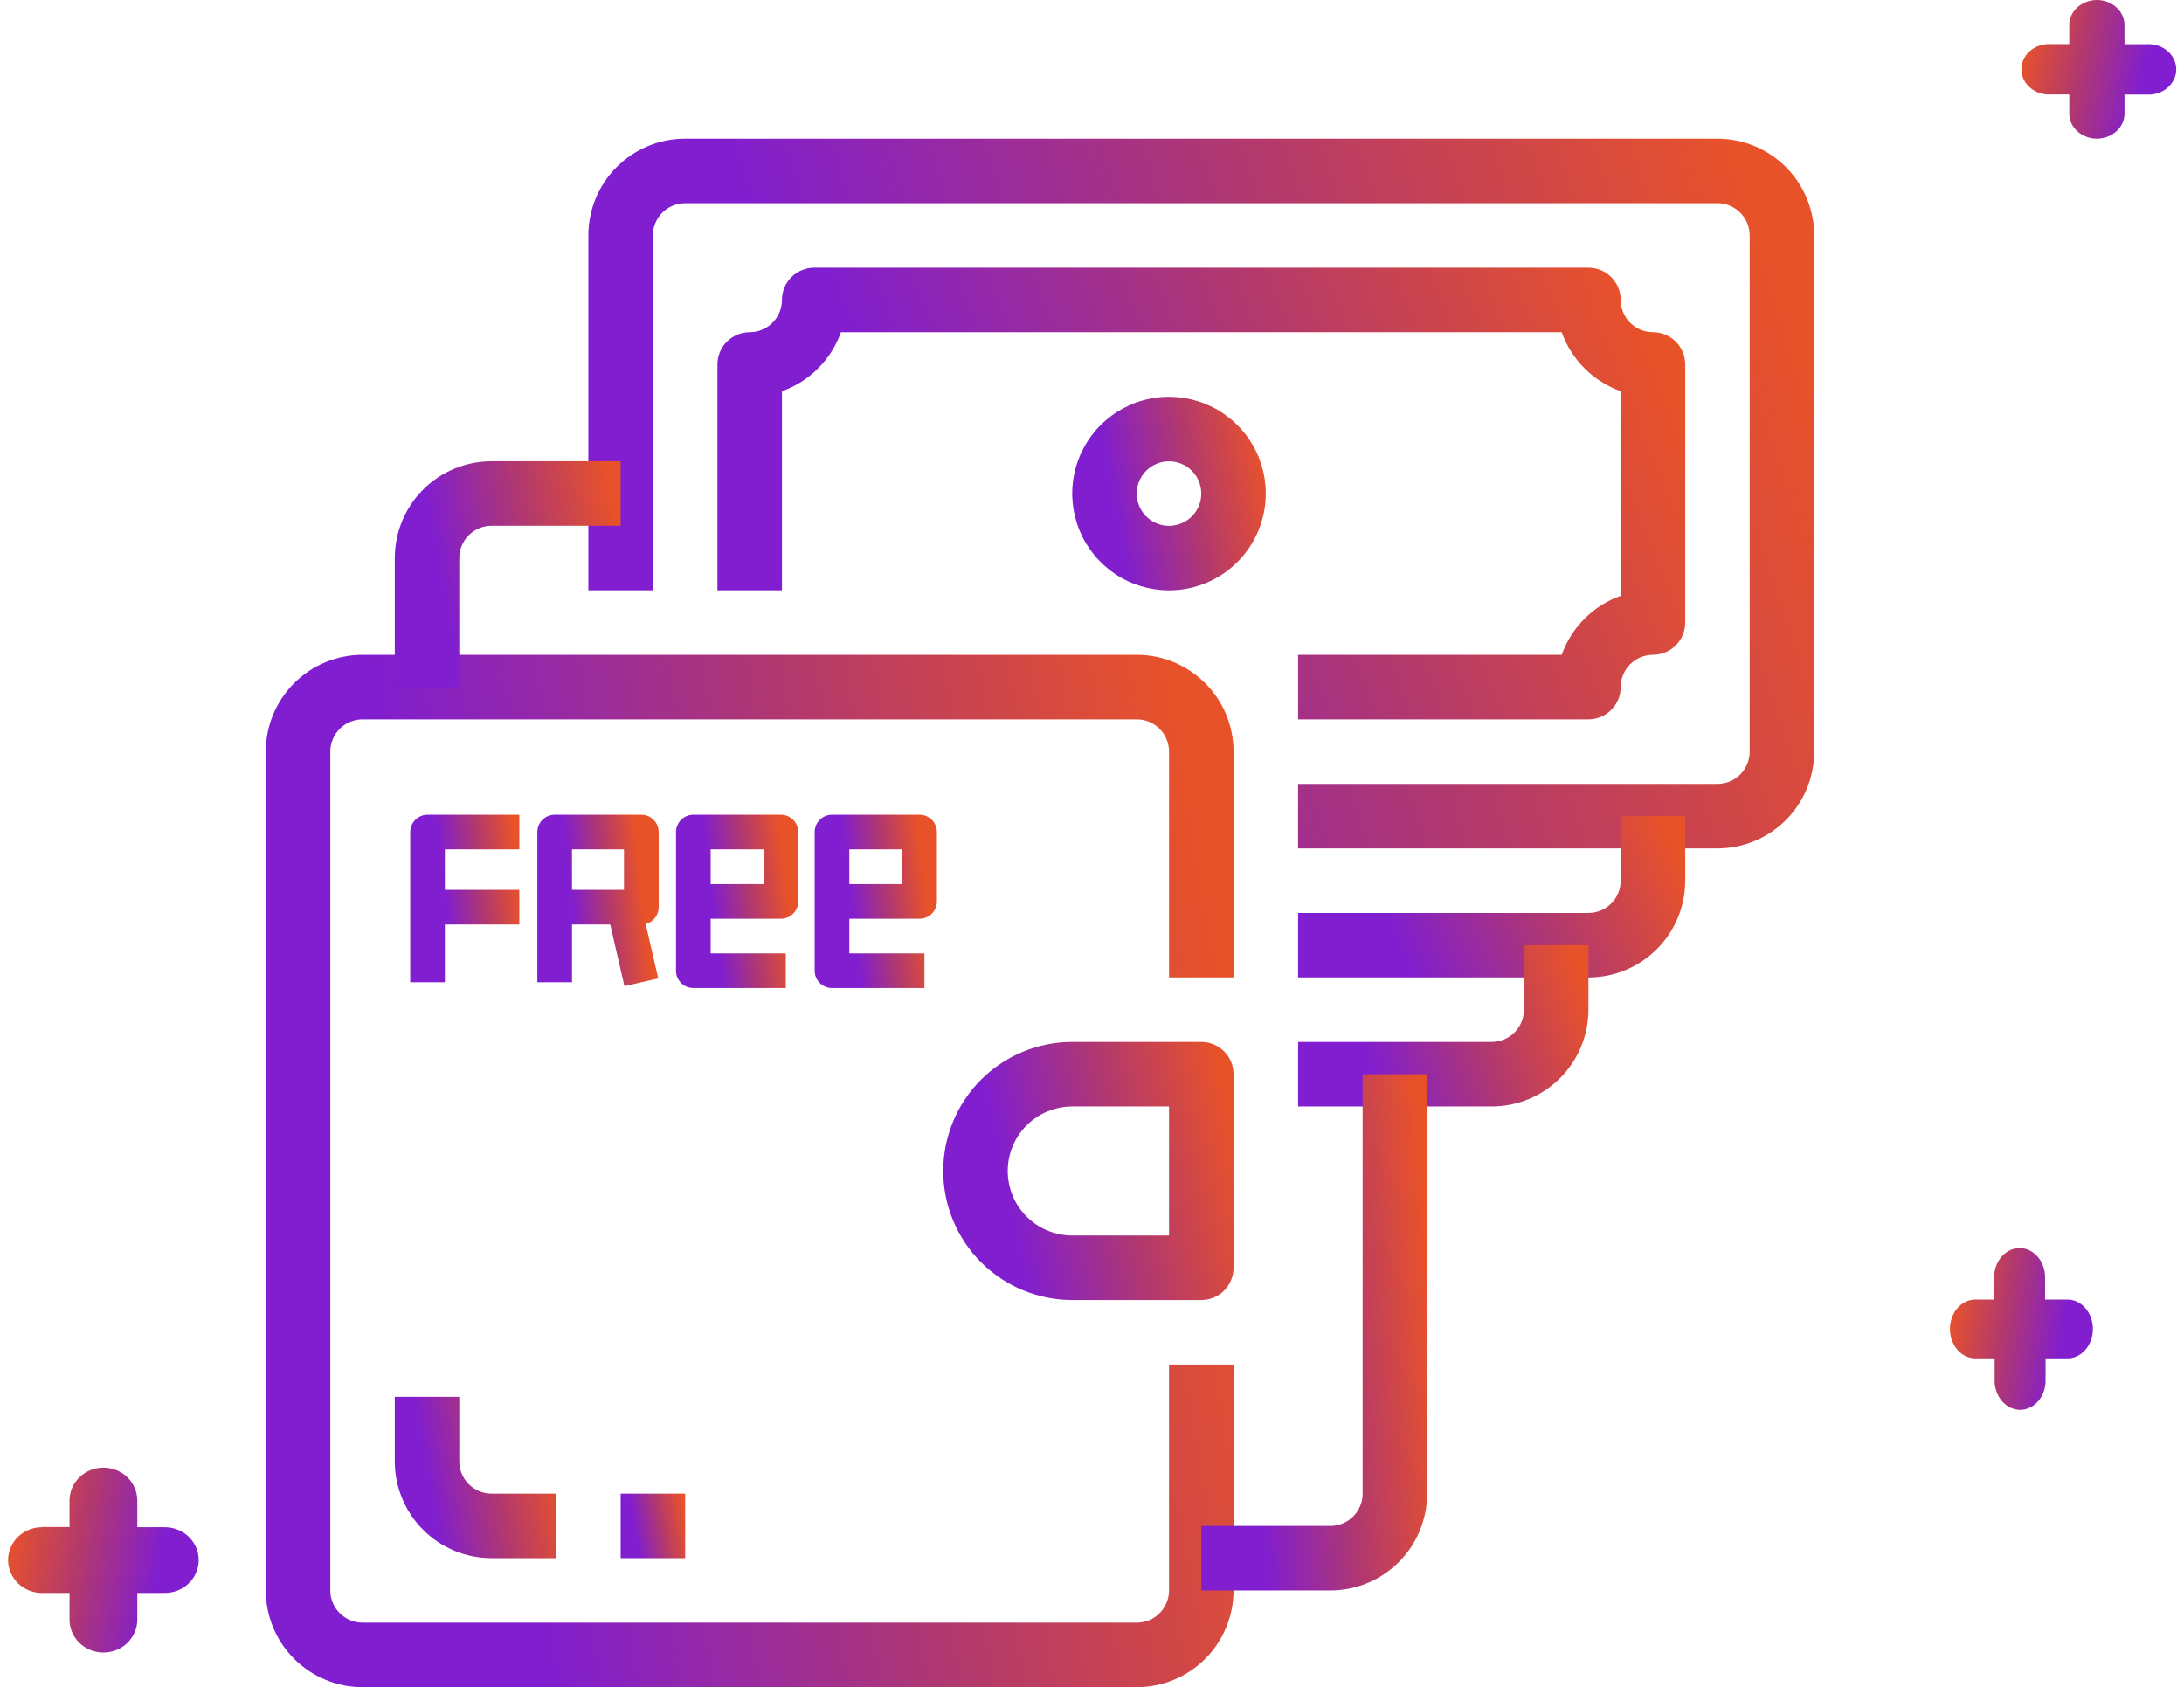 <svg width="189" height="146" viewBox="0 0 189 146" fill="none" xmlns="http://www.w3.org/2000/svg">
<g clip-path="url(#clip0_2848_1196)">
<path d="M98.375 145.997H31.375C29.154 145.997 27.024 145.115 25.453 143.544C23.882 141.974 23 139.844 23 137.622V65.039C23 62.818 23.882 60.688 25.453 59.117C27.024 57.546 29.154 56.664 31.375 56.664H98.375C100.596 56.664 102.726 57.546 104.297 59.117C105.868 60.688 106.75 62.818 106.75 65.039V84.581H101.167V65.039C101.167 64.299 100.873 63.589 100.349 63.065C99.826 62.541 99.115 62.247 98.375 62.247H31.375C30.635 62.247 29.924 62.541 29.401 63.065C28.878 63.589 28.583 64.299 28.583 65.039V137.622C28.583 138.363 28.878 139.073 29.401 139.596C29.924 140.12 30.635 140.414 31.375 140.414H98.375C99.115 140.414 99.826 140.12 100.349 139.596C100.873 139.073 101.167 138.363 101.167 137.622V118.081H106.75V137.622C106.75 139.844 105.868 141.974 104.297 143.544C102.726 145.115 100.596 145.997 98.375 145.997Z" fill="url(#paint0_linear_2848_1196)"/>
<path d="M103.958 112.497H92.792C89.83 112.497 86.99 111.321 84.896 109.227C82.802 107.133 81.625 104.292 81.625 101.331C81.625 98.369 82.802 95.529 84.896 93.435C86.99 91.341 89.83 90.164 92.792 90.164H103.958C104.699 90.164 105.409 90.458 105.932 90.982C106.456 91.505 106.75 92.215 106.75 92.956V109.706C106.75 110.446 106.456 111.156 105.932 111.68C105.409 112.203 104.699 112.497 103.958 112.497ZM92.792 95.747C91.311 95.747 89.891 96.336 88.844 97.383C87.797 98.43 87.208 99.85 87.208 101.331C87.208 102.812 87.797 104.232 88.844 105.279C89.891 106.326 91.311 106.914 92.792 106.914H101.167V95.747H92.792Z" fill="url(#paint1_linear_2848_1196)"/>
<path d="M148.622 73.417H112.331V67.833H148.622C149.363 67.833 150.073 67.539 150.596 67.016C151.12 66.492 151.414 65.782 151.414 65.042V20.375C151.414 19.635 151.12 18.924 150.596 18.401C150.073 17.878 149.363 17.583 148.622 17.583H59.289C58.549 17.583 57.839 17.878 57.315 18.401C56.791 18.924 56.497 19.635 56.497 20.375V51.083H50.914V20.375C50.914 18.154 51.796 16.024 53.367 14.453C54.938 12.882 57.068 12 59.289 12H148.622C150.844 12 152.974 12.882 154.544 14.453C156.115 16.024 156.997 18.154 156.997 20.375V65.042C156.997 67.263 156.115 69.393 154.544 70.964C152.974 72.534 150.844 73.417 148.622 73.417Z" fill="url(#paint2_linear_2848_1196)"/>
<path d="M137.461 62.247H112.336V56.664H135.147C135.565 55.487 136.241 54.419 137.124 53.535C138.007 52.652 139.076 51.977 140.253 51.558V33.853C139.076 33.435 138.007 32.759 137.124 31.876C136.241 30.993 135.565 29.924 135.147 28.747H72.775C72.357 29.924 71.681 30.993 70.798 31.876C69.915 32.759 68.846 33.435 67.669 33.853V51.081H62.086V31.539C62.086 30.799 62.38 30.089 62.904 29.565C63.427 29.041 64.137 28.747 64.878 28.747C65.618 28.747 66.328 28.453 66.852 27.93C67.375 27.406 67.669 26.696 67.669 25.956C67.669 25.215 67.963 24.505 68.487 23.982C69.01 23.458 69.721 23.164 70.461 23.164H137.461C138.201 23.164 138.911 23.458 139.435 23.982C139.958 24.505 140.253 25.215 140.253 25.956C140.253 26.696 140.547 27.406 141.07 27.93C141.594 28.453 142.304 28.747 143.044 28.747C143.785 28.747 144.495 29.041 145.018 29.565C145.542 30.089 145.836 30.799 145.836 31.539V53.872C145.836 54.613 145.542 55.323 145.018 55.846C144.495 56.37 143.785 56.664 143.044 56.664C142.304 56.664 141.594 56.958 141.07 57.482C140.547 58.005 140.253 58.715 140.253 59.456C140.253 60.196 139.958 60.906 139.435 61.43C138.911 61.953 138.201 62.247 137.461 62.247Z" fill="url(#paint3_linear_2848_1196)"/>
<path d="M137.461 84.583H112.336V79H137.461C138.201 79 138.911 78.706 139.435 78.182C139.958 77.659 140.253 76.949 140.253 76.208V70.625H145.836V76.208C145.836 78.43 144.954 80.56 143.383 82.13C141.812 83.701 139.682 84.583 137.461 84.583Z" fill="url(#paint4_linear_2848_1196)"/>
<path d="M129.086 95.747H112.336V90.164H129.086C129.826 90.164 130.536 89.87 131.06 89.346C131.583 88.823 131.878 88.113 131.878 87.372V81.789H137.461V87.372C137.461 89.594 136.579 91.724 135.008 93.294C133.437 94.865 131.307 95.747 129.086 95.747Z" fill="url(#paint5_linear_2848_1196)"/>
<path d="M39.747 59.456H34.164V48.289C34.164 46.068 35.046 43.938 36.617 42.367C38.188 40.796 40.318 39.914 42.539 39.914H53.706V45.497H42.539C41.799 45.497 41.089 45.791 40.565 46.315C40.041 46.839 39.747 47.549 39.747 48.289V59.456Z" fill="url(#paint6_linear_2848_1196)"/>
<path d="M115.128 137.628H103.961V132.044H115.128C115.868 132.044 116.578 131.75 117.102 131.227C117.625 130.703 117.919 129.993 117.919 129.253V92.961H123.503V129.253C123.503 131.474 122.62 133.604 121.05 135.175C119.479 136.745 117.349 137.628 115.128 137.628Z" fill="url(#paint7_linear_2848_1196)"/>
<path d="M101.164 51.086C99.508 51.086 97.888 50.595 96.511 49.675C95.134 48.754 94.061 47.446 93.427 45.916C92.793 44.386 92.627 42.702 92.95 41.077C93.273 39.453 94.071 37.96 95.242 36.789C96.413 35.618 97.906 34.82 99.53 34.497C101.155 34.174 102.839 34.34 104.369 34.974C105.899 35.607 107.207 36.681 108.128 38.058C109.048 39.435 109.539 41.054 109.539 42.711C109.539 44.932 108.657 47.062 107.086 48.633C105.515 50.204 103.385 51.086 101.164 51.086ZM101.164 39.919C100.612 39.919 100.072 40.083 99.613 40.39C99.154 40.697 98.796 41.133 98.585 41.643C98.374 42.153 98.318 42.714 98.426 43.256C98.534 43.797 98.8 44.294 99.19 44.685C99.581 45.075 100.078 45.341 100.619 45.449C101.161 45.557 101.722 45.501 102.232 45.29C102.743 45.079 103.179 44.721 103.485 44.262C103.792 43.803 103.956 43.263 103.956 42.711C103.956 41.971 103.662 41.261 103.138 40.737C102.615 40.213 101.904 39.919 101.164 39.919Z" fill="url(#paint8_linear_2848_1196)"/>
<path d="M48.122 134.833H42.539C40.318 134.833 38.188 133.951 36.617 132.38C35.046 130.81 34.164 128.68 34.164 126.458V120.875H39.747V126.458C39.747 127.199 40.041 127.909 40.565 128.432C41.089 128.956 41.799 129.25 42.539 129.25H48.122V134.833Z" fill="url(#paint9_linear_2848_1196)"/>
<path d="M59.294 129.25H53.711V134.833H59.294V129.25Z" fill="url(#paint10_linear_2848_1196)"/>
<path d="M37 85V78.5M44.941 72H37V78.5M37 78.5H44.941" stroke="url(#paint11_linear_2848_1196)" stroke-width="3" stroke-linejoin="round"/>
<path d="M60 78V72H67.579V78H60ZM60 78V84H68" stroke="url(#paint12_linear_2848_1196)" stroke-width="3" stroke-linejoin="round"/>
<path d="M72 78V72H79.579V78H72ZM72 78V84H80" stroke="url(#paint13_linear_2848_1196)" stroke-width="3" stroke-linejoin="round"/>
<path d="M48 85V78.5M48 78.5V72H55.5V78.5H54M48 78.5H54M54 78.5L55.5 85" stroke="url(#paint14_linear_2848_1196)" stroke-width="3" stroke-linejoin="round"/>
</g>
<path d="M177.172 3.815H179.071V2.049C179.109 1.494 179.377 0.974 179.821 0.593C180.265 0.212 180.851 0 181.461 0C182.07 0 182.656 0.212 183.1 0.593C183.544 0.974 183.813 1.494 183.85 2.049V3.824H185.786C186.112 3.805 186.439 3.848 186.746 3.949C187.054 4.051 187.335 4.208 187.574 4.412C187.812 4.617 188.002 4.863 188.131 5.137C188.261 5.411 188.328 5.706 188.328 6.004C188.328 6.302 188.261 6.598 188.131 6.871C188.002 7.145 187.812 7.392 187.574 7.596C187.335 7.8 187.054 7.958 186.746 8.059C186.439 8.16 186.112 8.203 185.786 8.185H183.85V9.951C183.813 10.505 183.544 11.026 183.1 11.407C182.656 11.788 182.07 12 181.461 12C180.851 12 180.265 11.788 179.821 11.407C179.377 11.026 179.109 10.505 179.071 9.951V8.176H177.172C176.564 8.142 175.993 7.897 175.576 7.492C175.158 7.087 174.926 6.552 174.926 5.996C174.926 5.44 175.158 4.905 175.576 4.5C175.993 4.095 176.564 3.85 177.172 3.815Z" fill="url(#paint15_linear_2848_1196)"/>
<path d="M170.784 112.458H172.57V110.389C172.604 109.742 172.852 109.135 173.261 108.691C173.671 108.247 174.212 108 174.774 108C175.336 108 175.877 108.247 176.286 108.691C176.696 109.135 176.943 109.742 176.978 110.389V112.458H178.772C179.073 112.437 179.375 112.486 179.658 112.604C179.942 112.722 180.202 112.906 180.421 113.144C180.641 113.382 180.816 113.67 180.936 113.989C181.055 114.308 181.117 114.652 181.117 115C181.117 115.348 181.055 115.692 180.936 116.011C180.816 116.33 180.641 116.618 180.421 116.856C180.202 117.094 179.942 117.278 179.658 117.396C179.375 117.514 179.073 117.564 178.772 117.542H177.02V119.611C176.986 120.258 176.738 120.865 176.329 121.309C175.919 121.753 175.378 122 174.816 122C174.254 122 173.713 121.753 173.304 121.309C172.894 120.865 172.647 120.258 172.612 119.611V117.542H170.818C170.257 117.502 169.73 117.217 169.345 116.744C168.96 116.272 168.746 115.648 168.746 115C168.746 114.352 168.96 113.728 169.345 113.256C169.73 112.783 170.257 112.498 170.818 112.458H170.784Z" fill="url(#paint16_linear_2848_1196)"/>
<path d="M3.661 132.137H6.015V129.845C6.015 129.091 6.324 128.367 6.874 127.833C7.424 127.3 8.17 127 8.948 127C9.726 127 10.472 127.3 11.022 127.833C11.572 128.367 11.881 129.091 11.881 129.845V132.155H14.262C14.647 132.155 15.029 132.228 15.385 132.371C15.741 132.514 16.064 132.724 16.336 132.988C16.609 133.252 16.825 133.566 16.972 133.911C17.119 134.256 17.195 134.626 17.195 135C17.195 135.374 17.119 135.744 16.972 136.089C16.825 136.434 16.609 136.748 16.336 137.012C16.064 137.276 15.741 137.486 15.385 137.629C15.029 137.772 14.647 137.845 14.262 137.845H11.881V140.155C11.881 140.909 11.572 141.633 11.022 142.167C10.472 142.7 9.726 143 8.948 143C8.17 143 7.424 142.7 6.874 142.167C6.324 141.633 6.015 140.909 6.015 140.155V137.845H3.634C2.856 137.845 2.11 137.545 1.56 137.012C1.01 136.478 0.7 135.755 0.7 135C0.7 134.245 1.01 133.522 1.56 132.988C2.11 132.455 2.856 132.155 3.634 132.155L3.661 132.137Z" fill="url(#paint17_linear_2848_1196)"/>
<defs>
<linearGradient id="paint0_linear_2848_1196" x1="106.75" y1="87.931" x2="39.473" y2="99.757" gradientUnits="userSpaceOnUse">
<stop stop-color="#E85229"/>
<stop offset="0.495" stop-color="#B1386F"/>
<stop offset="0.749" stop-color="#992B9F"/>
<stop offset="1" stop-color="#811ECF"/>
</linearGradient>
<linearGradient id="paint1_linear_2848_1196" x1="106.75" y1="97.981" x2="86.83" y2="102.183" gradientUnits="userSpaceOnUse">
<stop stop-color="#E85229"/>
<stop offset="0.495" stop-color="#B1386F"/>
<stop offset="0.749" stop-color="#992B9F"/>
<stop offset="1" stop-color="#811ECF"/>
</linearGradient>
<linearGradient id="paint2_linear_2848_1196" x1="156.997" y1="33.496" x2="77.487" y2="59.246" gradientUnits="userSpaceOnUse">
<stop stop-color="#E85229"/>
<stop offset="0.495" stop-color="#B1386F"/>
<stop offset="0.749" stop-color="#992B9F"/>
<stop offset="1" stop-color="#811ECF"/>
</linearGradient>
<linearGradient id="paint3_linear_2848_1196" x1="145.836" y1="36.843" x2="86.12" y2="60.836" gradientUnits="userSpaceOnUse">
<stop stop-color="#E85229"/>
<stop offset="0.495" stop-color="#B1386F"/>
<stop offset="0.749" stop-color="#992B9F"/>
<stop offset="1" stop-color="#811ECF"/>
</linearGradient>
<linearGradient id="paint4_linear_2848_1196" x1="145.836" y1="75.51" x2="122.766" y2="85.892" gradientUnits="userSpaceOnUse">
<stop stop-color="#E85229"/>
<stop offset="0.495" stop-color="#B1386F"/>
<stop offset="0.749" stop-color="#992B9F"/>
<stop offset="1" stop-color="#811ECF"/>
</linearGradient>
<linearGradient id="paint5_linear_2848_1196" x1="137.461" y1="86.674" x2="118.782" y2="92.979" gradientUnits="userSpaceOnUse">
<stop stop-color="#E85229"/>
<stop offset="0.495" stop-color="#B1386F"/>
<stop offset="0.749" stop-color="#992B9F"/>
<stop offset="1" stop-color="#811ECF"/>
</linearGradient>
<linearGradient id="paint6_linear_2848_1196" x1="53.706" y1="46.754" x2="38.072" y2="49.685" gradientUnits="userSpaceOnUse">
<stop stop-color="#E85229"/>
<stop offset="0.495" stop-color="#B1386F"/>
<stop offset="0.749" stop-color="#992B9F"/>
<stop offset="1" stop-color="#811ECF"/>
</linearGradient>
<linearGradient id="paint7_linear_2848_1196" x1="123.503" y1="108.594" x2="107.428" y2="109.913" gradientUnits="userSpaceOnUse">
<stop stop-color="#E85229"/>
<stop offset="0.495" stop-color="#B1386F"/>
<stop offset="0.749" stop-color="#992B9F"/>
<stop offset="1" stop-color="#811ECF"/>
</linearGradient>
<linearGradient id="paint8_linear_2848_1196" x1="109.539" y1="40.198" x2="96.139" y2="42.711" gradientUnits="userSpaceOnUse">
<stop stop-color="#E85229"/>
<stop offset="0.495" stop-color="#B1386F"/>
<stop offset="0.749" stop-color="#992B9F"/>
<stop offset="1" stop-color="#811ECF"/>
</linearGradient>
<linearGradient id="paint9_linear_2848_1196" x1="48.122" y1="125.76" x2="36.956" y2="127.854" gradientUnits="userSpaceOnUse">
<stop stop-color="#E85229"/>
<stop offset="0.495" stop-color="#B1386F"/>
<stop offset="0.749" stop-color="#992B9F"/>
<stop offset="1" stop-color="#811ECF"/>
</linearGradient>
<linearGradient id="paint10_linear_2848_1196" x1="59.294" y1="131.204" x2="54.828" y2="132.042" gradientUnits="userSpaceOnUse">
<stop stop-color="#E85229"/>
<stop offset="0.495" stop-color="#B1386F"/>
<stop offset="0.749" stop-color="#992B9F"/>
<stop offset="1" stop-color="#811ECF"/>
</linearGradient>
<linearGradient id="paint11_linear_2848_1196" x1="44.941" y1="76.55" x2="38.45" y2="77.293" gradientUnits="userSpaceOnUse">
<stop stop-color="#E85229"/>
<stop offset="0.495" stop-color="#B1386F"/>
<stop offset="0.749" stop-color="#992B9F"/>
<stop offset="1" stop-color="#811ECF"/>
</linearGradient>
<linearGradient id="paint12_linear_2848_1196" x1="68" y1="76.2" x2="61.477" y2="77.015" gradientUnits="userSpaceOnUse">
<stop stop-color="#E85229"/>
<stop offset="0.495" stop-color="#B1386F"/>
<stop offset="0.749" stop-color="#992B9F"/>
<stop offset="1" stop-color="#811ECF"/>
</linearGradient>
<linearGradient id="paint13_linear_2848_1196" x1="80" y1="76.2" x2="73.477" y2="77.015" gradientUnits="userSpaceOnUse">
<stop stop-color="#E85229"/>
<stop offset="0.495" stop-color="#B1386F"/>
<stop offset="0.749" stop-color="#992B9F"/>
<stop offset="1" stop-color="#811ECF"/>
</linearGradient>
<linearGradient id="paint14_linear_2848_1196" x1="55.5" y1="76.55" x2="49.361" y2="77.214" gradientUnits="userSpaceOnUse">
<stop stop-color="#E85229"/>
<stop offset="0.495" stop-color="#B1386F"/>
<stop offset="0.749" stop-color="#992B9F"/>
<stop offset="1" stop-color="#811ECF"/>
</linearGradient>
<linearGradient id="paint15_linear_2848_1196" x1="174.926" y1="4.2" x2="185.558" y2="6.426" gradientUnits="userSpaceOnUse">
<stop stop-color="#E85229"/>
<stop offset="0.495" stop-color="#B1386F"/>
<stop offset="0.749" stop-color="#992B9F"/>
<stop offset="1" stop-color="#811ECF"/>
</linearGradient>
<linearGradient id="paint16_linear_2848_1196" x1="168.746" y1="112.9" x2="178.717" y2="114.552" gradientUnits="userSpaceOnUse">
<stop stop-color="#E85229"/>
<stop offset="0.495" stop-color="#B1386F"/>
<stop offset="0.749" stop-color="#992B9F"/>
<stop offset="1" stop-color="#811ECF"/>
</linearGradient>
<linearGradient id="paint17_linear_2848_1196" x1="0.7" y1="132.6" x2="13.868" y2="135.145" gradientUnits="userSpaceOnUse">
<stop stop-color="#E85229"/>
<stop offset="0.495" stop-color="#B1386F"/>
<stop offset="0.749" stop-color="#992B9F"/>
<stop offset="1" stop-color="#811ECF"/>
</linearGradient>
<clipPath id="clip0_2848_1196">
<rect width="134" height="134" fill="white" transform="translate(23 12)"/>
</clipPath>
</defs>
</svg>
